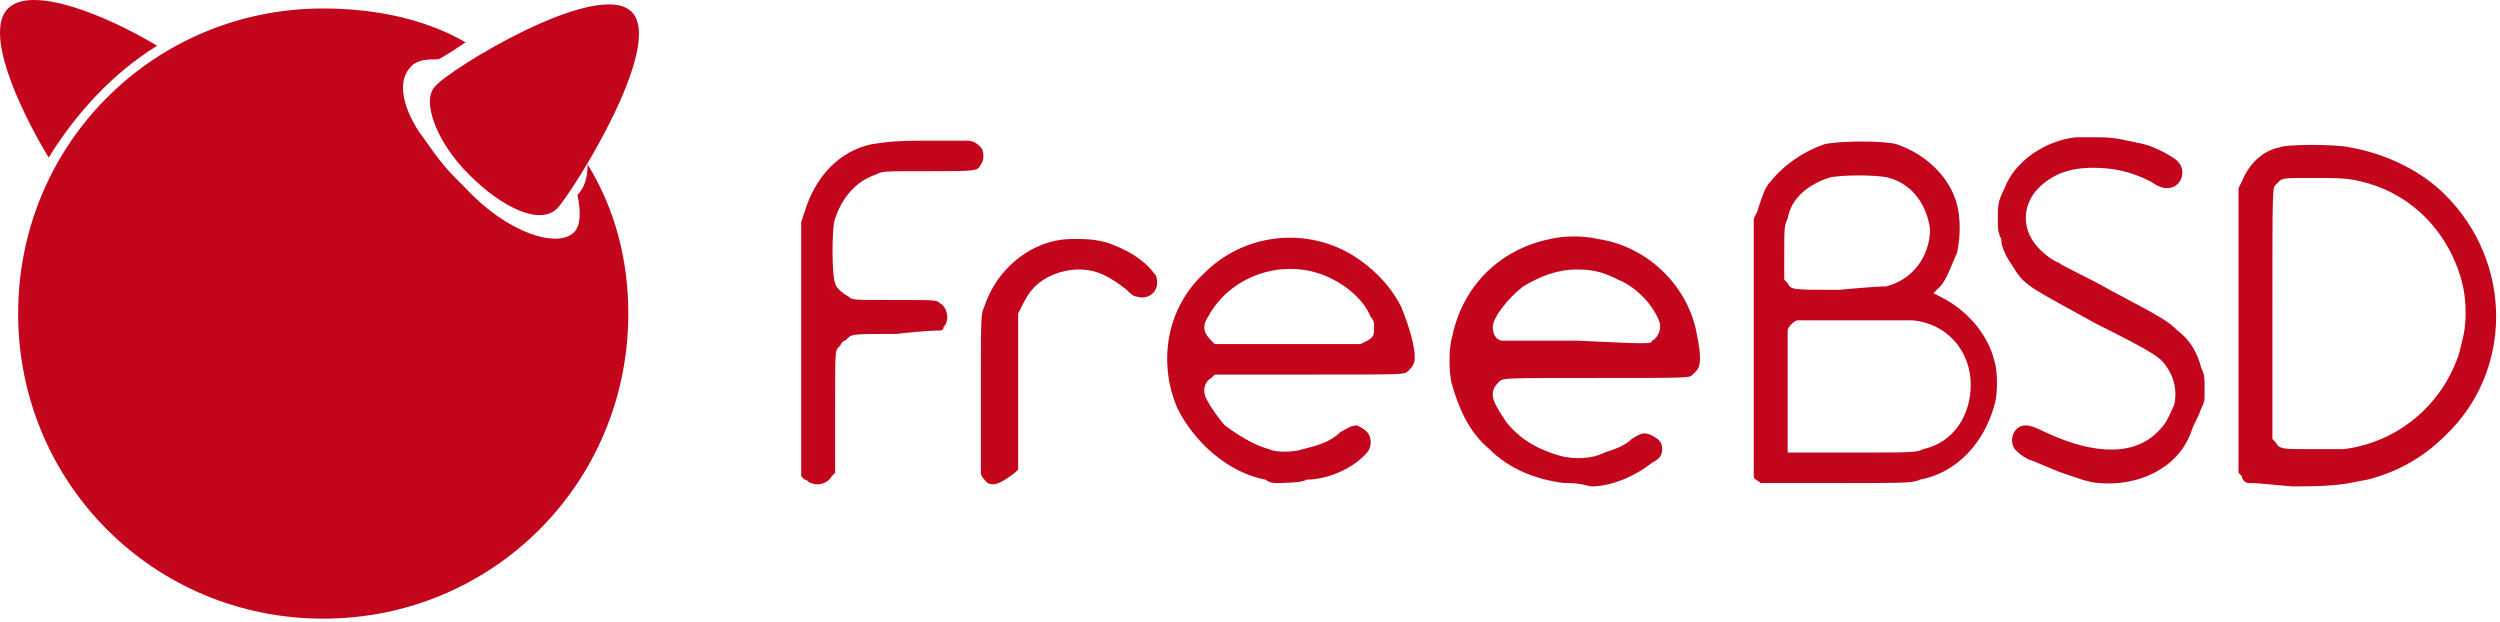<svg width="571" height="142" viewBox="0 0 571 142" fill="none" xmlns="http://www.w3.org/2000/svg">
<path d="M357.2 110.328C351.006 109.554 344.812 107.231 340.167 102.586C335.522 98.715 333.199 93.295 331.65 87.875C330.876 85.553 330.876 79.359 331.65 77.036C333.973 65.422 342.49 56.906 354.103 54.583C357.2 53.809 361.846 53.809 364.943 54.583C375.782 56.131 385.073 64.648 387.396 75.487C388.17 79.359 388.944 83.23 387.396 84.778L386.622 85.553C385.847 86.327 385.847 86.327 364.943 86.327C344.038 86.327 343.264 86.327 342.49 87.101C341.715 87.875 340.941 88.65 340.941 90.198C340.941 91.747 342.49 94.069 344.038 96.392C347.135 100.263 351.006 102.586 356.426 104.135C359.523 104.909 363.394 104.909 366.491 103.36C368.814 102.586 371.137 101.812 372.685 100.263C375.008 98.715 375.782 98.715 377.331 99.489C378.879 100.263 379.653 101.037 379.653 102.586C379.653 104.134 378.879 104.909 377.331 105.683C373.46 108.78 368.04 111.103 363.394 111.103C360.297 110.328 359.523 110.328 357.2 110.328ZM377.331 77.81C378.879 77.036 379.653 74.713 378.879 73.165C377.331 69.293 373.46 65.422 369.588 63.874C366.491 62.325 364.169 61.551 360.297 61.551C355.652 61.551 351.781 63.099 347.909 65.422C344.812 67.745 340.941 72.391 340.941 74.713C340.941 76.262 341.715 77.81 343.264 77.81C344.038 77.81 349.458 77.81 360.297 77.81C376.556 78.585 377.331 78.585 377.331 77.81ZM479.531 110.328C477.208 110.328 473.337 108.78 471.014 108.006C468.692 107.231 465.595 105.683 463.272 104.909C461.723 104.135 460.949 103.36 460.175 102.586C458.627 100.263 460.175 97.166 462.498 97.166C463.272 97.166 464.046 97.166 467.143 98.715C478.757 104.134 488.048 104.135 493.468 97.941C495.016 96.392 495.79 94.069 496.565 92.521C497.339 89.424 496.565 86.327 495.016 84.004C493.468 81.681 492.693 80.907 478.757 73.939C464.82 66.197 462.498 65.422 460.175 61.551C458.627 59.228 457.078 56.906 457.078 54.583C456.304 53.034 456.304 52.26 456.304 49.937C456.304 46.84 456.304 46.066 457.852 42.969C460.175 36.775 467.143 32.13 474.111 31.355C475.66 31.355 477.208 31.355 479.531 31.355C483.402 31.355 485.725 32.13 489.596 32.904C492.693 33.678 496.565 36.001 497.339 36.775C499.662 39.098 498.113 42.969 495.016 42.969C494.242 42.969 493.468 42.969 491.145 41.421C486.499 39.098 482.628 38.324 477.983 38.324C472.563 38.324 468.692 39.872 465.595 42.969C462.498 46.066 461.724 50.712 464.046 54.583C464.821 56.131 467.918 59.228 470.24 60.002C471.014 60.777 476.434 63.099 481.854 66.197C493.468 72.391 495.016 73.165 497.339 75.487C500.436 77.81 501.984 80.907 502.759 84.004C503.533 85.553 503.533 86.327 503.533 88.65C503.533 91.747 503.533 91.747 502.759 93.295C501.984 95.618 501.21 96.392 500.436 98.715C497.339 107.231 488.048 111.103 479.531 110.328ZM185.318 110.328C184.544 110.328 184.544 109.554 183.769 109.554L182.995 108.78V50.712L183.769 48.389C186.092 40.646 191.512 34.452 199.254 32.904C200.029 32.904 202.351 32.13 210.094 32.13H220.933C222.482 32.13 223.256 32.904 224.03 33.678C224.804 34.452 224.804 36.775 224.03 37.549C223.256 39.098 223.256 39.098 211.642 39.098C201.577 39.098 201.577 39.098 200.028 39.872C195.383 41.421 192.286 45.292 190.738 49.937C189.963 51.486 189.963 63.099 190.738 64.648C190.738 65.422 192.286 66.971 193.835 67.745C194.609 68.519 194.609 68.519 204.674 68.519C213.965 68.519 213.965 68.519 214.739 69.293C216.288 70.068 217.062 73.165 215.513 74.713C215.513 75.487 214.739 75.487 214.739 75.487C213.965 75.487 211.642 75.487 204.674 76.262C193.835 76.262 194.609 76.262 193.06 77.81C192.286 77.81 192.286 78.584 191.512 79.359C190.738 80.133 190.738 80.133 190.738 94.069V108.006L189.963 108.78C189.189 110.329 186.866 111.103 185.318 110.328ZM225.579 110.328C224.804 109.554 224.03 108.78 224.03 108.006C224.03 107.231 224.03 101.812 224.03 89.424C224.03 72.391 224.03 71.616 224.804 70.068C225.579 67.745 226.353 66.196 227.901 63.874C231.773 58.454 237.967 54.583 244.935 54.583C248.032 54.583 249.58 54.583 252.677 55.357C257.323 56.906 261.194 59.228 263.517 62.325C264.291 63.099 264.291 63.874 264.291 64.648C264.291 66.971 261.968 68.519 259.645 67.745C258.871 67.745 258.097 66.971 257.323 66.197C253.452 63.099 250.354 61.551 246.483 61.551C242.612 61.551 238.741 63.099 236.418 65.422C234.87 66.971 234.095 68.519 233.321 70.068L232.547 71.616V89.424V107.231L231.773 108.006C228.676 110.328 227.127 111.103 225.579 110.328ZM291.389 110.328C291.389 110.328 289.841 110.329 289.067 109.554C280.55 108.006 272.808 101.038 268.936 93.295C264.291 82.456 266.614 70.068 275.13 62.325C282.873 54.583 294.486 52.26 304.552 56.131C310.746 58.454 316.94 63.874 320.037 70.068C321.585 73.939 323.134 78.585 323.134 81.681C323.134 83.23 322.359 84.004 321.585 84.778C320.811 85.553 320.811 85.553 299.132 85.553H277.453L276.679 86.327C275.13 87.101 274.356 89.424 275.905 91.746C276.679 93.295 279.002 96.392 279.776 97.166C282.873 99.489 286.744 101.812 289.841 102.586C291.39 103.36 295.261 103.36 297.583 102.586C300.68 101.812 303.777 101.037 306.1 98.715C307.649 97.94 308.423 97.166 309.971 97.166C311.52 97.941 313.068 98.715 313.068 101.038C313.068 102.586 312.294 103.36 311.52 104.135C308.423 107.231 303.003 109.554 298.358 109.554C297.583 110.329 292.164 110.328 291.389 110.328ZM312.294 77.81C313.843 77.036 313.843 76.262 313.843 74.713C313.843 73.939 313.843 73.165 313.068 72.39C311.52 68.519 307.649 65.422 304.552 63.874C294.486 58.454 281.324 62.325 275.905 72.39C274.356 74.713 275.13 76.262 276.679 77.81L277.453 78.585H310.746L312.294 77.81ZM402.107 110.328C401.332 109.554 400.558 109.554 400.558 108.78C400.558 108.006 400.558 104.909 400.558 78.585V49.937L401.332 48.389C402.107 46.066 402.881 42.969 404.429 41.421C407.526 37.549 412.172 34.452 416.817 32.904C420.688 32.13 429.979 32.13 433.076 32.904C440.045 35.227 445.464 40.646 447.013 46.84C447.787 49.937 447.787 53.809 447.013 57.68C446.239 59.228 444.69 63.874 443.142 65.422L441.593 66.971L443.142 67.745C449.336 70.842 453.981 76.262 455.53 82.456C456.304 84.778 456.304 90.198 455.53 92.521C453.207 101.038 447.013 108.006 438.496 109.554C436.948 110.329 435.399 110.328 419.14 110.328C405.204 110.328 402.881 110.328 402.107 110.328ZM439.27 102.586C446.239 101.037 450.11 94.844 450.11 87.875C450.11 80.133 444.69 73.939 436.948 73.165C434.625 73.165 411.397 73.165 410.623 73.165C409.849 73.165 408.301 74.713 408.301 75.487C408.301 76.262 408.301 78.585 408.301 89.424V103.36H423.011C436.948 103.36 437.722 103.36 439.27 102.586ZM430.754 65.422C436.948 63.874 440.819 58.454 440.819 52.26C440.045 46.84 436.948 42.195 431.528 40.646C429.205 39.872 419.914 39.872 417.592 40.646C412.946 42.195 409.075 45.292 408.301 49.937C407.526 51.486 407.526 52.26 407.526 57.68V63.874L408.301 64.648C409.075 66.196 409.075 66.197 419.914 66.197C428.431 65.422 429.979 65.422 430.754 65.422ZM513.598 110.328C512.824 110.328 512.049 109.554 512.049 108.78L511.275 108.006V42.969L512.049 41.421C513.598 37.549 516.695 34.452 520.566 33.678C522.115 32.904 533.728 32.904 536.825 33.678C545.342 35.227 553.084 39.098 558.504 44.517C573.989 60.002 573.989 84.778 558.504 99.489C553.084 104.909 546.89 108.006 540.697 109.554C536.051 110.329 535.277 111.103 523.663 111.103C515.146 110.328 515.146 110.328 513.598 110.328ZM535.277 102.586C547.665 101.037 557.73 92.521 561.601 80.907C562.375 77.81 563.15 75.487 563.15 71.616C563.15 66.971 562.375 63.874 560.827 60.002C556.956 50.712 549.213 43.743 539.148 41.421C536.051 40.646 533.728 40.646 527.534 40.646C522.115 40.646 521.34 40.646 520.566 41.421L519.792 42.195C519.018 42.969 519.018 42.969 519.018 71.616V100.263L519.792 101.038C520.566 102.586 521.34 102.586 527.534 102.586C530.631 102.586 534.503 102.586 535.277 102.586Z" fill="#C4061D"/>
<path d="M144.282 2.71C152.025 10.452 130.346 44.519 127.249 47.616C123.378 51.487 114.861 47.616 107.118 39.874C99.376 32.131 96.279 22.84 99.376 19.743C102.473 15.872 136.54 -5.033 144.282 2.71ZM35.888 10.452C24.274 3.484 7.241 -3.484 1.821 1.936C-3.599 7.355 4.144 24.389 11.112 36.003C17.306 25.937 25.823 16.646 35.888 10.452Z" fill="#C4061D"/>
<path d="M131.895 44.519C132.669 48.39 132.669 51.487 131.12 53.036C127.249 56.907 115.635 53.036 106.345 42.971C105.57 42.197 104.796 41.422 104.022 40.648C100.151 36.777 97.828 32.905 95.505 29.808C91.634 23.614 90.86 18.195 93.957 15.098C95.505 13.549 97.828 13.549 100.151 13.549C101.699 12.775 104.022 11.226 106.345 9.678C97.054 4.258 85.44 1.936 73.826 1.936C35.114 1.936 4.144 32.905 4.144 71.618C4.144 110.33 35.114 141.3 73.826 141.3C112.538 141.3 143.508 110.33 143.508 71.618C143.508 59.23 140.411 47.616 134.217 37.551C134.217 40.648 133.443 42.971 131.895 44.519Z" fill="#C4061D"/>
</svg>
